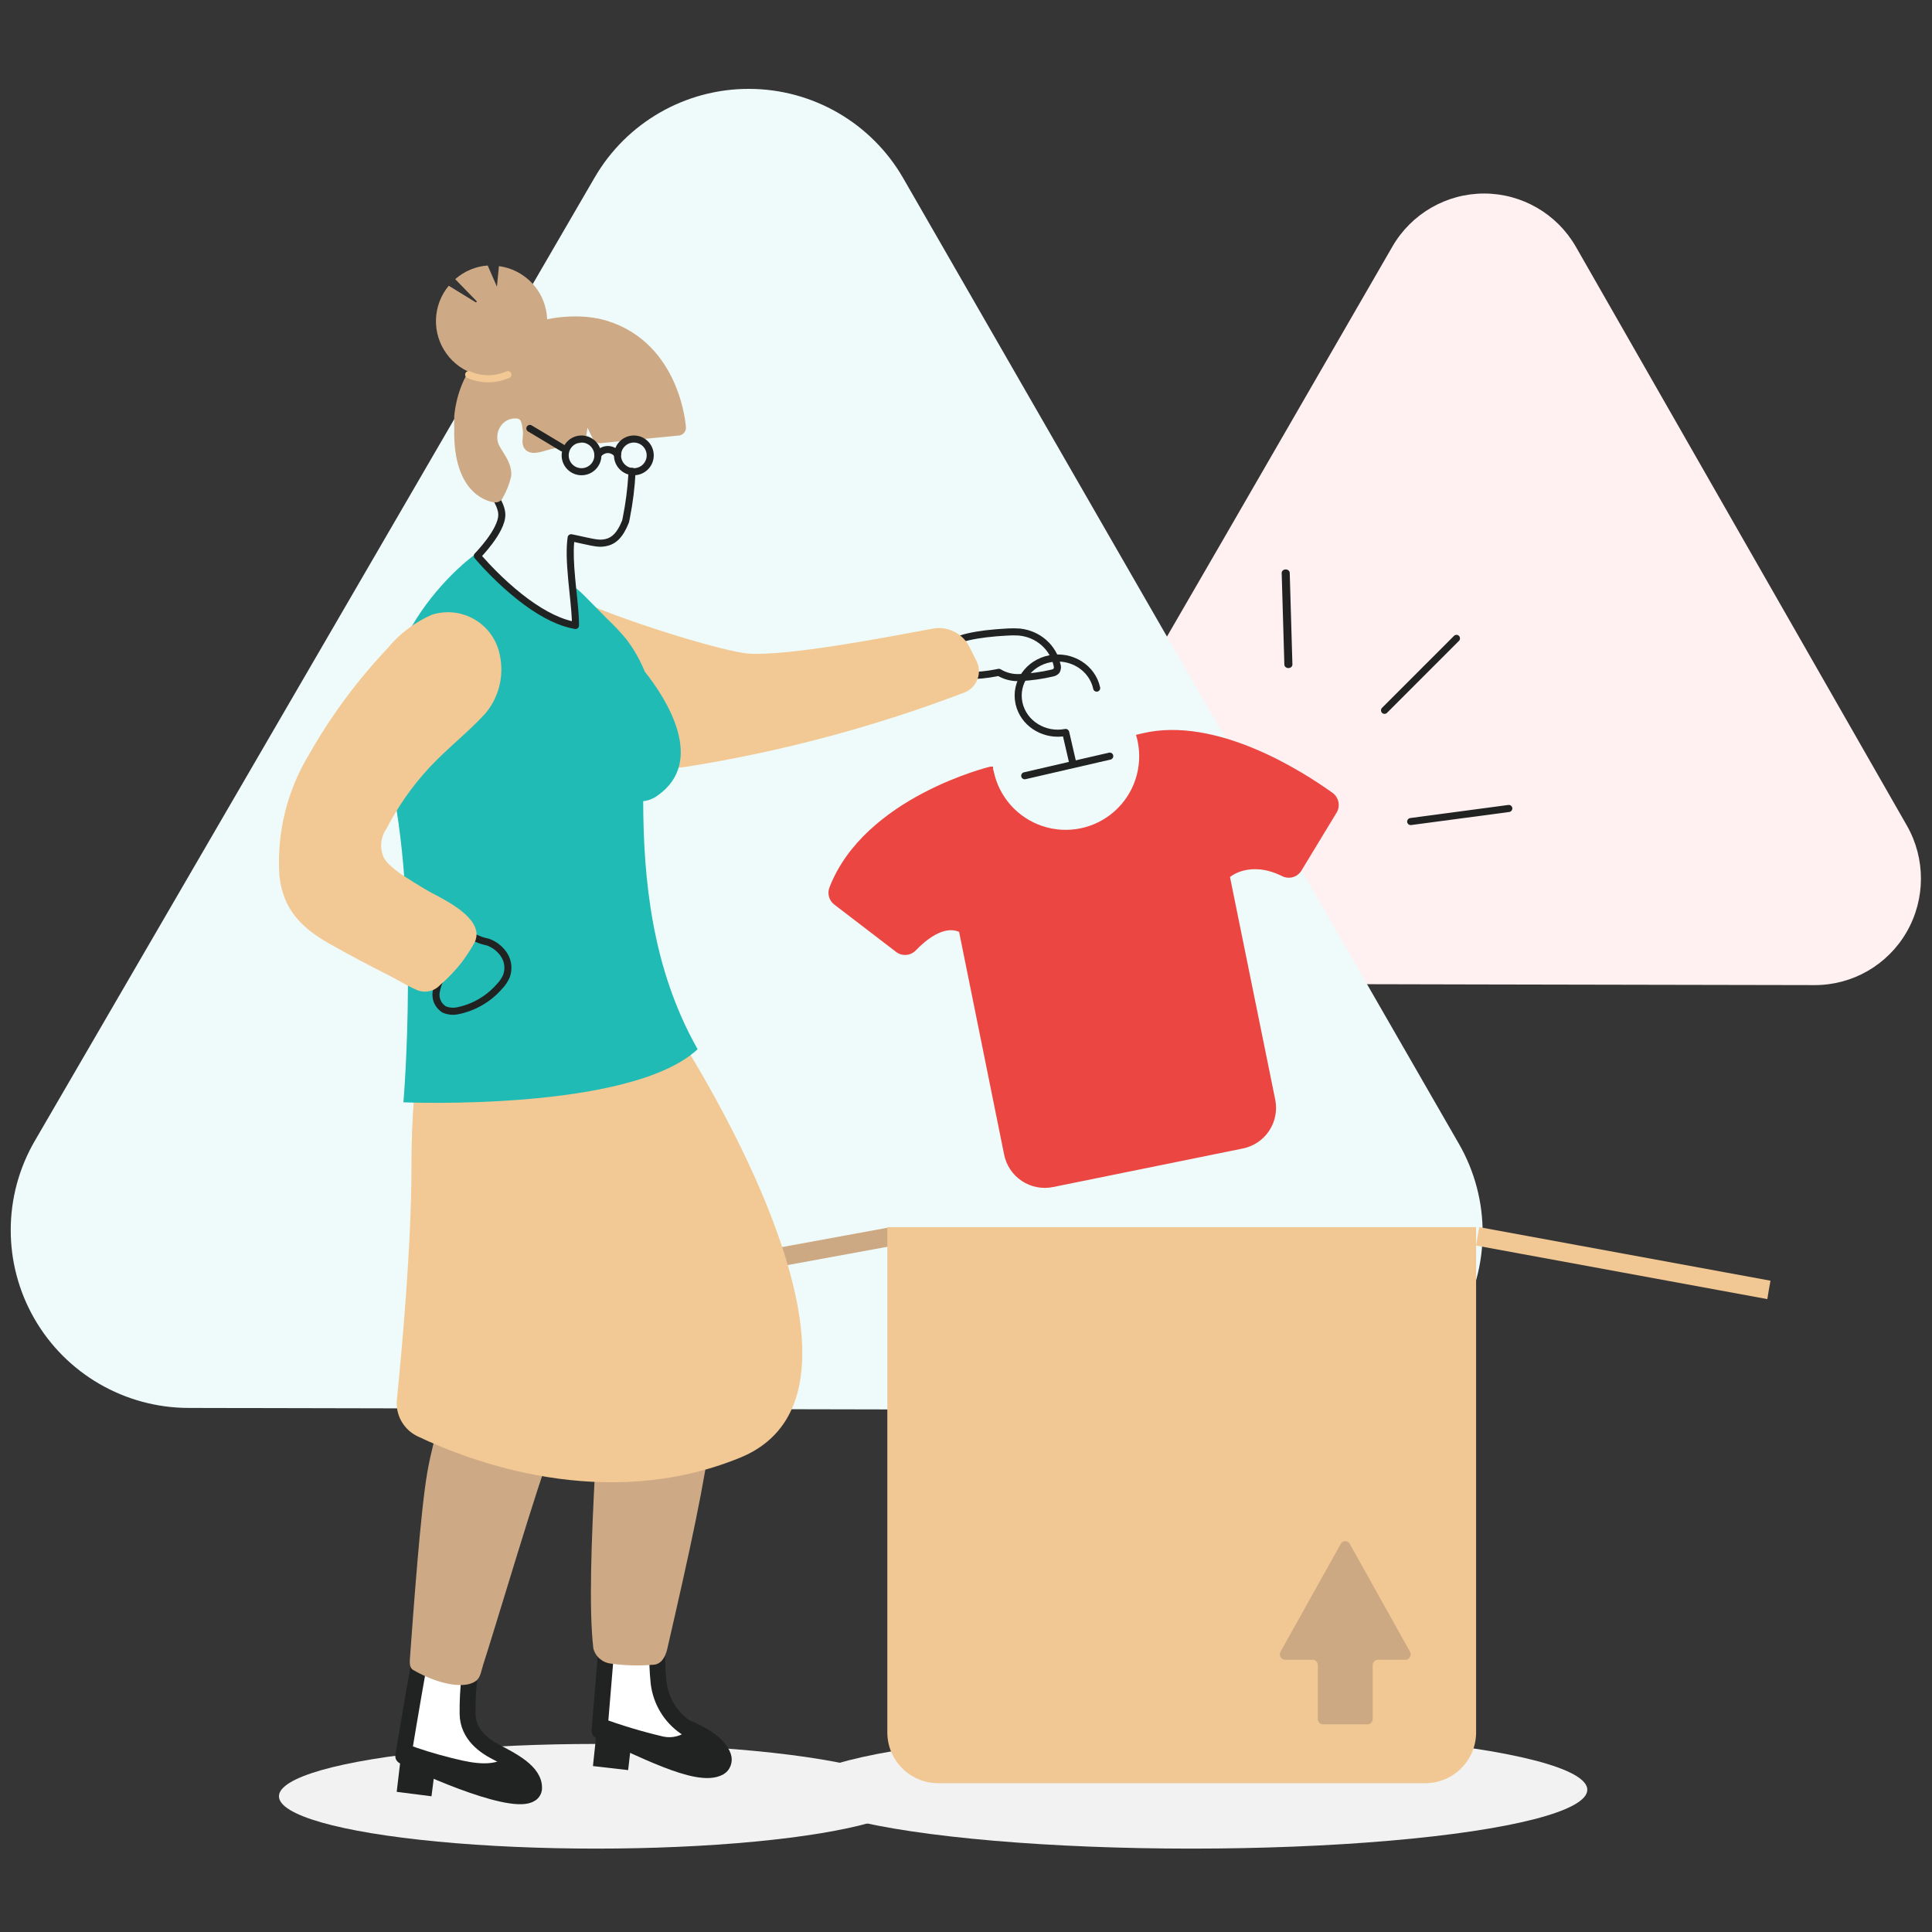 <svg xmlns="http://www.w3.org/2000/svg" width="180" height="180" viewBox="0 0 180 180">
    <rect x="0" y="0" width="180" height="180" fill="#333333" stroke="none"/>
    <g fill="none" fill-rule="evenodd">
        <g>
            <g>
                <g>
                    <path fill="#FFF" fill-opacity=".01" d="M0 0H180V180H0z" transform="translate(-1013 -670) translate(175 670) translate(838)"/>
                    <g fill-rule="nonzero" transform="translate(-1013 -670) translate(175 670) translate(838) translate(1 8)">
                        <path fill="#FFF0F2" d="M128.727 14.97c1.768-3.058 5.022-4.94 8.541-4.94 3.52 0 6.773 1.882 8.54 4.94l15.424 26.974 15.423 26.965c1.76 3.075 1.753 6.86-.02 9.928-1.772 3.068-5.04 4.952-8.57 4.942l-30.958-.06-30.947-.071c-3.53-.01-6.787-1.909-8.546-4.984-1.759-3.074-1.753-6.858.015-9.927l15.564-26.873 15.534-26.894z"/>
                        <path fill="#EFFBFA" d="M54.407 8.53C57.383 3.411 62.867.266 68.794.28c5.927.012 11.398 3.18 14.351 8.31l25.893 45.002 25.894 44.991c2.95 5.132 2.936 11.445-.04 16.562-2.974 5.118-8.458 8.263-14.385 8.25l-51.978-.11-51.978-.111c-5.926-.015-11.394-3.184-14.346-8.313-2.952-5.13-2.94-11.442.033-16.56l26.085-44.88L54.407 8.529z"/>
                        <path fill="#212222" d="M92.414 50.583c-.224.014-.435.029-.66.047-.629.053-1.232.123-1.801.219-1.152.194-2.03.467-2.56.858-.752.555-.767 1.335.031 2.149l.377.48.076.094c.135.163.257.3.376.419.204.203.39.342.578.41.035.013.072.02.11.02h.267c.893-.007 1.783-.096 2.658-.266l.136-.027.108.058c.602.312 1.281.455 1.963.41 1.021-.05 2.04-.193 3.04-.427.198-.034.397-.139.55-.296.018-.019.034-.04.047-.062.143-.244.176-.535.09-.803-.372-1.741-1.859-3.073-3.683-3.294l-.11-.012c-.34-.025-.681-.03-1.02-.012l-.573.035zm1.318.62l.222.013h-.004c1.588.154 2.888 1.296 3.215 2.82l.013.05c.017.082.01.152-.017.214l.03-.027c-.056.057-.129.095-.21.11-.979.228-1.959.365-2.946.414-.637.042-1.267-.112-1.804-.44-.071-.043-.157-.058-.24-.04l-.25.05c-.836.162-1.686.247-2.538.254h-.19l-.015-.008c-.074-.043-.17-.12-.282-.231-.08-.08-.166-.175-.26-.285l-.07-.085c-.106-.128-.425-.538-.473-.596-.55-.562-.543-.874-.13-1.18.424-.312 1.223-.56 2.28-.738.548-.092 1.133-.16 1.746-.212.146-.012.287-.022.43-.032l.592-.037c.3-.023.6-.027.901-.014z"/>
                        <path fill="#F2C994" d="M50.966 51.478c-.192-.18-.434.291-.605.482-2.308 2.588-2.015 4.785.191 7.685 1.945 2.588 5.573 4.725 12.354 3.802 8.9-1.414 17.626-3.748 26.039-6.962.54-.244.954-.7 1.145-1.258.19-.559.14-1.171-.137-1.692l-.575-1.144c-.584-1.306-1.977-2.06-3.396-1.836-4.333.803-13.513 2.589-17.261 2.338-2.106-.15-10.49-2.699-14.612-4.464l2.862 3.661.202.763s-1.854 2.92-6.207-1.375z"/>
                        <ellipse cx="110.012" cy="158.746" fill="#F2F2F2" rx="36.874" ry="5.485"/>
                        <ellipse cx="54.549" cy="159.355" fill="#F2F2F2" rx="29.56" ry="4.876"/>
                        <path fill="#F1C893" d="M136.525 108.045L150.092 110.54 163.659 113.034 163.8 112.171 163.952 111.319 150.385 108.824 136.818 106.33 136.666 107.193z"/>
                        <path fill="#CCA983" d="M55.147 113.034L68.714 110.536 82.281 108.048 82.139 107.184 81.988 106.33 68.421 108.818 54.854 111.316 55.005 112.18z"/>
                        <path fill="#F1C893" d="M86.418 106.33h45.36c2.622 0 4.747 2.117 4.747 4.728v47.078H81.671v-47.078c0-2.611 2.126-4.728 4.747-4.728z" transform="rotate(-180 109.098 132.233)"/>
                        <path fill="#CCA983" d="M118.308 145.88l5.607-10.043c.086-.156.247-.252.42-.252.174 0 .334.096.42.252l5.607 10.043c.089.155.09.347.005.503-.086.157-.246.254-.42.254h-2.571c-.268 0-.485.224-.485.501v5.012c0 .276-.216.5-.484.5h-4.143c-.129 0-.252-.052-.343-.146-.09-.094-.142-.221-.142-.354v-5.012c0-.277-.217-.501-.484-.501h-2.552c-.177.007-.344-.087-.435-.245-.09-.157-.09-.354 0-.512z"/>
                        <path fill="#EB4641" d="M91.263 63.424h.253c0 .142 0 .274.061.416.492 2.398 2.226 4.352 4.548 5.125 2.322.773 4.88.248 6.71-1.378s2.654-4.105 2.162-6.504c-.044-.209-.098-.415-.162-.618l.597-.142c6.857-1.632 14.909 3.527 17.714 5.544.592.424.755 1.233.375 1.854l-3.271 5.392c-.373.613-1.152.837-1.793.517-3.039-1.51-4.862.08-4.862.08l4.214 20.737c.205 1.008 0 2.057-.57 2.913-.571.856-1.46 1.45-2.469 1.647l-17.663 3.588c-1.008.206-2.056 0-2.911-.57-.856-.571-1.449-1.46-1.647-2.47l-4.193-20.736c-1.428-.618-3.099.75-4.05 1.743-.49.496-1.273.548-1.824.122l-5.743-4.399c-.5-.376-.686-1.04-.455-1.621 3.281-8.433 14.98-11.24 14.98-11.24z"/>
                        <path fill="#212222" d="M102.32 62.126c.177-.04.354.07.394.247.038.164-.054.328-.21.384l-.036.01-3.967.915-3.957.914c-.177.04-.353-.07-.394-.247-.038-.164.054-.328.21-.384l.036-.01 3.957-.915 3.967-.914z"/>
                        <path fill="#212222" d="M96.758 53.052c2.172-.418 4.294.916 4.738 2.99.039.178-.075.353-.252.39-.178.039-.353-.075-.391-.252-.368-1.717-2.144-2.833-3.97-2.482-1.822.35-2.992 2.026-2.626 3.737.367 1.717 2.144 2.834 3.97 2.482.161-.03.319.062.372.213l.01.036.651 2.816c.041.177-.07.354-.246.395-.165.038-.329-.055-.384-.21l-.01-.037-.583-2.519-.086.01c-1.993.19-3.859-1.06-4.316-2.953l-.021-.095c-.445-2.08.968-4.102 3.144-4.521z"/>
                        <path fill="#FFF" stroke="#212222" stroke-linecap="round" stroke-linejoin="round" stroke-width="1.482" d="M38.57 144.118c-.71 3.827-1.36 7.624-2 11.492 3.781 1.893 11.885 5.181 12.185 3.054.11-1.598-2.131-2.688-3.692-3.512-.72-.387-2.49-1.445-2.5-3.502-.025-2.288.24-4.57.79-6.789-1.781-.478-3.032-.275-4.783-.743z"/>
                        <path fill="#212222" d="M40.931 155.75c1.381.342 3.612.95 5.003.114 1.4.712 2.911 1.623 2.821 2.847-.3 1.983-8.404-1.082-12.186-2.847.09-.464.17-.948.26-1.385 1.34.5 2.71.925 4.102 1.272z"/>
                        <path fill="#FFF" stroke="#212222" stroke-linecap="round" stroke-linejoin="round" stroke-width="1.482" d="M55.835 141.68c-.353 3.861-.647 7.692-.981 11.583 3.544 1.399 9.13 4.56 11.171 3.405.34-.205.492-.63.364-1.013-.432-1.277-2.13-2.149-3.525-2.736-1.381-.933-2.297-2.444-2.503-4.135-.23-2.268-.174-4.557.167-6.81-1.728-.304-2.955-.02-4.693-.294z"/>
                        <path fill="#212222" d="M54.976 152.041l-.122 1.5c3.598 1.368 9.088 5.068 11.609 3.68.274-.15.472-.408.548-.71.075-.302.02-.622-.152-.882-.701-1.084-2.582-1.956-3.73-2.442-.634.555-1.493.78-2.318.608-1.98-.462-3.93-1.048-5.835-1.754z"/>
                        <path fill="#CDAA85" d="M54.28 145.57c.19.774.855 1.345 1.658 1.425 1.276.181 2.569.218 3.853.11.794 0 1.19-.692 1.373-1.465 4.25-18.51 5.329-23.937 5.268-42.798 0-.933-3.051-7.323-3.966-7.564-3.783-1.003-6.559-14.186-9.06-9.13-2.868 5.82 1.382 18.26 1.637 26.225.274 7.565-1.627 25.753-.763 33.197z"/>
                        <path fill="#CDAA85" d="M59.548 95.923s-3.808 17.15-5.204 21.624c-1.17 3.358-2.528 6.646-4.067 9.85-.997 2.246-5.154 16.318-6.26 19.698-.16.491-.24 1.183-.649 1.494-.996.782-3.389.421-5.881-1.003-.3-.17-.33-.612-.3-1.003.35-4.754.998-13.83 1.626-17.421.628-3.591 2.043-7.573 2.283-9.348.239-1.775-.559-15.877-.16-18.906.399-3.03 2.851-15.607 4.715-16.53 1.864-.922 18.462-5.355 13.897 11.545z"/>
                        <path fill="#212222" d="M39.2 159.355L35.96 158.942 36.345 155.698 39.617 156.111zM57.522 156.917L54.244 156.541 54.592 153.26 57.901 153.636z"/>
                        <path fill="#F2C994" d="M38.778 87.205s-1.455 3.774-1.445 13.564c0 7.366-.91 17.207-1.354 21.614-.152 1.433.616 2.806 1.92 3.432 4.922 2.344 17.445 7.124 30.009 2.012 16.1-6.5-6.196-40.129-6.196-40.129s-22.64-4.356-22.934-.493z"/>
                        <path fill="#21BBB5" d="M58.924 66.643c.481-.048.94-.227 1.329-.516 4.588-3.196.785-9.102-1.178-11.55-.438-1.085-1.02-2.106-1.73-3.034-.562-.674-1.163-1.312-1.802-1.912-2.013-2.022-2.868-3.034-3.14-2.862-.271.172.715 2.883.111 3.51-.332.344-1.006-.253-2.949-1.012-1.57-.596-1.861-1.395-2.686-2.023-.524-.364-1.51-1.365-2.204-1.972-.388-.36-.727-.772-1.007-1.224-.1-.161-.15-.455-.241-.495-.09-.04-11.07 7.879-8.212 20.117 2.949 12.602 1.369 31.03 1.369 31.03s21.133.9 27.412-4.946c-4.277-7.535-5.052-15.91-5.072-23.11z"/>
                        <path fill="#212222" d="M47.615 24.789c5.025-1.322 8.741.473 10.213 3.617l.045.096.014.04c.402 1.322.564 2.709.478 4.091-.011.181-.167.32-.349.308-.181-.011-.319-.167-.308-.349.077-1.231-.055-2.466-.39-3.65l-.054-.19-.034-.072c-1.326-2.826-4.664-4.459-9.295-3.294l-.151.039c-2.93.788-4.315 3.674-3.974 8.266.092 1.248.416 2.241.999 3.337l.085.158c.114.208.534.93.665 1.166l.02.037c.243.446.388.794.458 1.142.027.135.042.267.045.4.008.43-.136.914-.404 1.446-.204.406-.477.83-.801 1.267-.256.344-.53.675-.803.981l-.16.176.048.055c.194.22.419.468.67.734.72.76 1.51 1.522 2.346 2.23 1.652 1.402 3.273 2.423 4.773 2.904.126.04.25.076.373.109l.157.038-.007-.188c-.017-.409-.055-.879-.127-1.61l-.187-1.85-.015-.156c-.167-1.773-.2-2.98-.06-4.01.025-.187.202-.314.387-.279l.2.04c.136.026.277.056.436.092l.664.147c1.1.24 1.392.263 1.839.165.62-.137 1.1-.622 1.525-1.667l.034-.087.066-.322c.256-1.285.424-2.586.504-3.894l.02-.358c.009-.181.163-.321.345-.312.181.009.321.163.312.345-.071 1.46-.25 2.914-.535 4.347l-.074.358-.015.051c-.51 1.31-1.155 1.987-2.04 2.182l-.14.028c-.539.1-.923.045-2.29-.26l-.497-.111-.129-.028-.007.08c-.07.846-.033 1.863.093 3.248l.073.753.134 1.31c.12 1.209.155 1.744.155 2.39 0 .204-.183.358-.384.324-.33-.055-.668-.139-1.01-.249-1.598-.511-3.286-1.575-4.998-3.027-.857-.726-1.664-1.504-2.399-2.28l-.248-.266c-.159-.173-.306-.336-.439-.487l-.183-.212-.065-.077c-.108-.13-.1-.321.02-.442l.092-.096.185-.2.067-.075c.261-.294.522-.61.766-.937.303-.408.556-.802.741-1.17.225-.445.34-.832.334-1.138-.002-.092-.012-.185-.032-.281-.055-.272-.177-.565-.39-.959l-.663-1.16-.022-.04c-.678-1.237-1.06-2.351-1.163-3.763-.362-4.873 1.17-8.066 4.46-8.951z"/>
                        <path fill="#CDAA85" stroke="#CDAA85" stroke-linejoin="round" stroke-width="1.482" d="M55.29 22.583c-4.045-1.233-12.399.485-13.228 8.197v.566c-.01.172-.01.344 0 .515-.162 6.004 3.095 6.206 3.105 6.206.33-.567.576-1.18.728-1.819.06-1.01-.88-1.85-1.183-2.729-.271-.84-.092-1.76.475-2.436.568-.674 1.466-.974 2.326-.778.759.293.84 1.01.93 1.698.172 1.284-.697 1.85 1.598 1.152.102 0 2.802-.677 2.832-.596l.506-3.164 1.517 3.154 7.272-.708s-.476-7.327-6.878-9.258z"/>
                        <path fill="#CDAA85" d="M44.437 16.735c-1.121.081-2.185.529-3.026 1.274l1.978 2.034c.03.024.034.069.01.099-.025.03-.07.034-.1.01l-2.49-1.53c-1.508 1.815-1.594 4.42-.21 6.33 1.383 1.913 3.886 2.648 6.085 1.789 2.2-.86 3.539-3.095 3.256-5.437-.282-2.342-2.114-4.196-4.455-4.51l-.188 1.916-.86-1.975z"/>
                        <path fill="#F2C994" d="M46.189 26.601c.166-.073.36.003.433.17.073.166-.002.36-.169.433-1.265.555-2.656.555-3.921 0-.167-.073-.242-.267-.17-.434.074-.166.268-.242.434-.169 1.097.481 2.296.481 3.393 0z"/>
                        <path fill="#212222" d="M58.056 32.573c-1.023 0-1.853.83-1.853 1.853 0 1.023.83 1.852 1.853 1.852 1.023 0 1.853-.829 1.853-1.852 0-1.023-.83-1.853-1.853-1.853zm0 .658c.66 0 1.194.535 1.194 1.195s-.534 1.194-1.194 1.194c-.66 0-1.195-.534-1.195-1.194 0-.66.535-1.195 1.195-1.195zM53.18 32.573c-1.023 0-1.853.83-1.853 1.853 0 1.023.83 1.852 1.853 1.852 1.023 0 1.853-.829 1.853-1.852 0-1.023-.83-1.853-1.853-1.853zm0 .658c.66 0 1.195.535 1.195 1.195s-.535 1.194-1.195 1.194-1.195-.534-1.195-1.194c0-.66.535-1.195 1.195-1.195z"/>
                        <path fill="#212222" d="M55.58 33.555c.449-.019.879.182 1.2.552.12.137.105.344-.032.464-.137.12-.345.105-.464-.032-.195-.224-.436-.337-.682-.326-.231.005-.46.127-.642.353-.114.141-.321.163-.463.05-.141-.115-.164-.322-.05-.463.3-.371.707-.589 1.134-.598zM48.084 31.746c.087-.145.267-.199.417-.131l.034.018 3.048 1.828c.156.094.206.296.113.452-.087.144-.268.198-.418.13l-.034-.017-3.047-1.829c-.156-.093-.207-.295-.113-.451zM42.25 78.704c.11-.145.316-.173.46-.063.496.377 1.067.642 1.676.78l.13.026.049.014c.71.253 1.311.736 1.71 1.374.403.663.486 1.47.217 2.22-.181.418-.439.798-.747 1.108-1.062 1.208-2.502 2.031-4.093 2.341-.437.082-.889.042-1.304-.115l-.095-.039-.043-.022c-.671-.412-1.026-1.185-.895-1.96.117-.663.364-1.297.728-1.866.098-.153.302-.197.455-.1.153.098.198.302.1.455-.318.496-.533 1.048-.635 1.623-.081.485.128.971.535 1.25l.037.025.065.026c.267.097.555.129.835.092l.094-.015c1.446-.282 2.756-1.031 3.735-2.144.264-.267.476-.579.617-.9.193-.543.132-1.143-.166-1.634-.3-.478-.745-.85-1.272-1.062l-.082-.03-.11-.024c-.657-.146-1.278-.423-1.823-.814l-.116-.085c-.144-.11-.172-.317-.062-.461z"/>
                        <path fill="#F2C994" d="M35.411 72.686c-.237-.202-.443-.439-.61-.702-.448-.889-.371-1.952.2-2.767 1.069-2.074 2.415-3.993 4.001-5.703 1.64-1.764 3.581-3.258 5.192-5.012 1.288-1.511 1.796-3.54 1.37-5.483-.27-1.38-1.115-2.578-2.323-3.293-1.207-.716-2.662-.882-3.999-.456-1.608.704-3.027 1.779-4.141 3.138-2.815 2.975-5.26 6.28-7.282 9.843-2.069 3.388-3.044 7.333-2.79 11.297.32 3.097 1.95 4.84 4.68 6.385 1.814 1.022 3.652 2 5.512 2.936.88.452 1.76 1.003 2.64 1.374.747.308 1.607.116 2.151-.481.763-.656 1.457-1.388 2.071-2.186.36-.5.7-1.002 1-1.533.202-.296.314-.644.32-1.003-.06-1.864-3.12-3.267-4.47-4.009-.931-.541-1.851-1.113-2.742-1.714-.271-.196-.532-.406-.78-.631z"/>
                        <path fill="#212222" d="M118.776 45.052c.193-.004.355.12.381.282l.004.039.25 8.533c.005.181-.158.332-.365.337-.192.004-.355-.12-.381-.282l-.004-.039-.25-8.532c-.005-.182.158-.333.365-.338zM134.464 51.243c.128-.128.337-.128.465 0 .119.119.128.306.028.435l-.028.03-6.704 6.705c-.129.129-.337.129-.465 0-.12-.119-.128-.305-.028-.434l.028-.031 6.704-6.705zM139.529 66.997c.18-.024.346.102.37.282.022.167-.086.322-.245.363l-.038.007-9.142 1.219c-.18.024-.346-.103-.37-.283-.022-.167.085-.322.245-.362l.038-.007 9.142-1.22z"/>
                    </g>
                </g>
            </g>
        </g>
    </g>
</svg>
